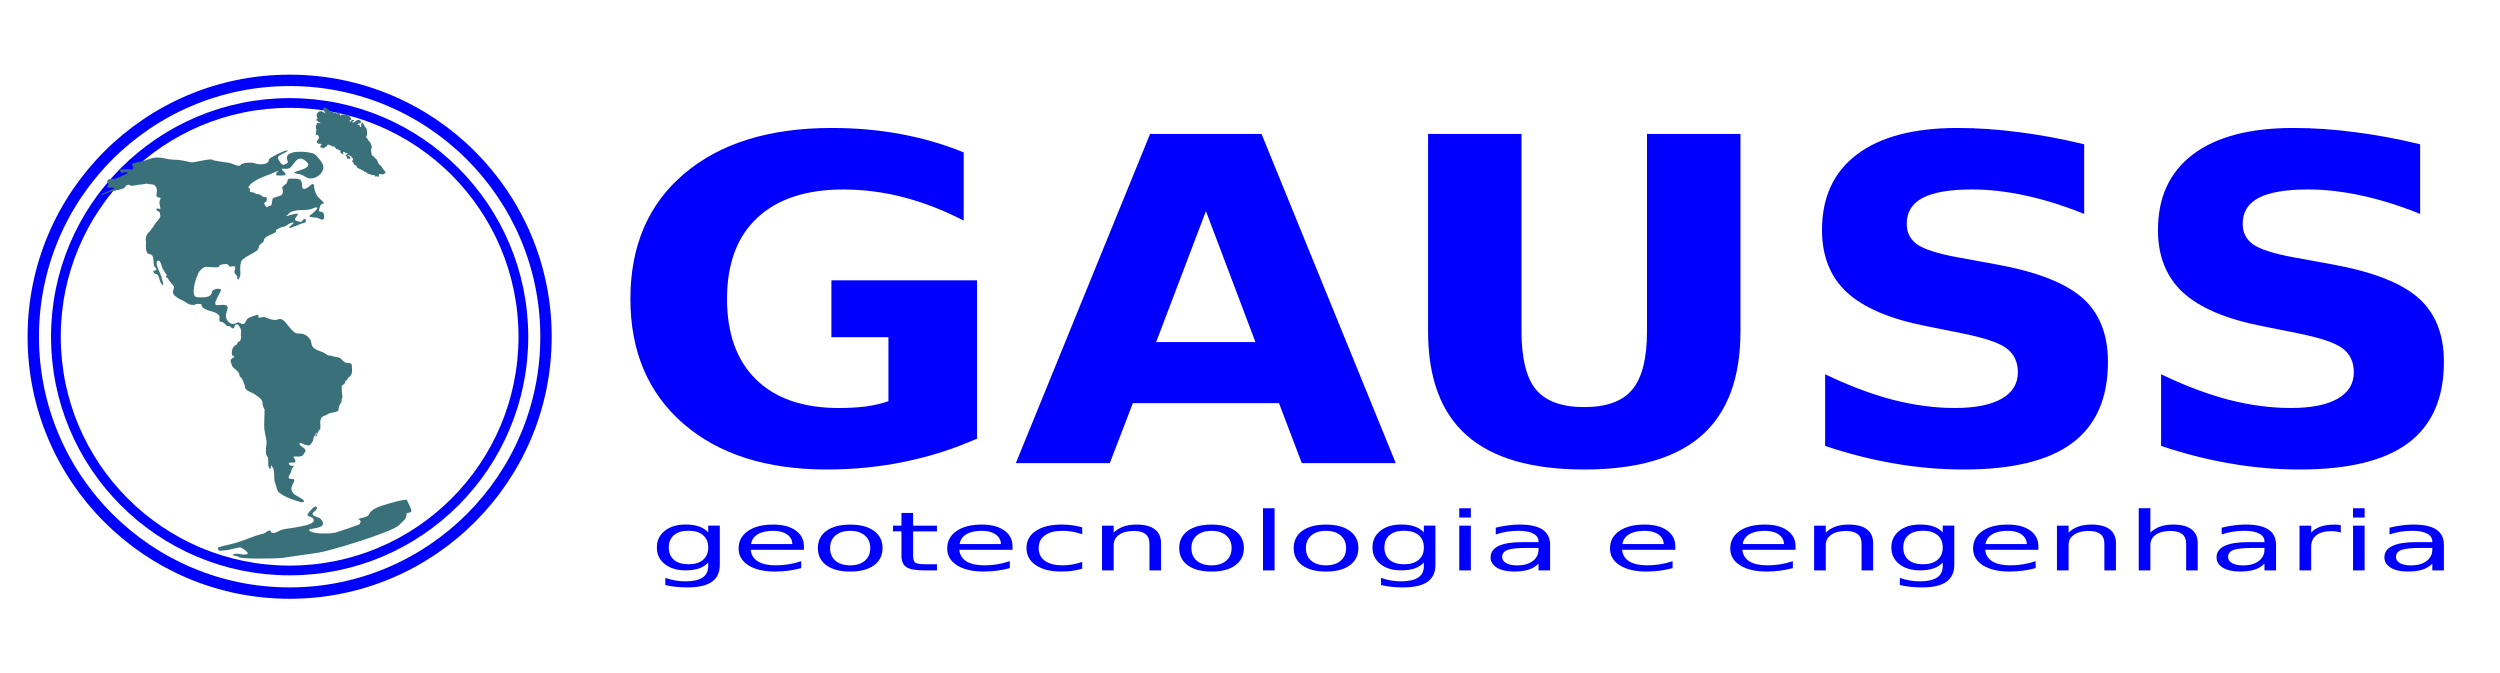 <?xml version="1.0" encoding="UTF-8" standalone="no"?>
<!-- Created with Inkscape (http://www.inkscape.org/) -->

<svg
   height="80mm"
   width="297mm"
   viewBox="0 0 1052.362 283.465"
   id="svg6274"
   version="1.1"
   inkscape:version="1.3.1 (9b9bdc1480, 2023-11-25, custom)"
   sodipodi:docname="logo_gauss.svg"
   xmlns:inkscape="http://www.inkscape.org/namespaces/inkscape"
   xmlns:sodipodi="http://sodipodi.sourceforge.net/DTD/sodipodi-0.dtd"
   xmlns="http://www.w3.org/2000/svg"
   xmlns:svg="http://www.w3.org/2000/svg"
   xmlns:rdf="http://www.w3.org/1999/02/22-rdf-syntax-ns#"
   xmlns:cc="http://creativecommons.org/ns#"
   xmlns:dc="http://purl.org/dc/elements/1.1/">
  <defs
     id="defs6280" />
  <sodipodi:namedview
     pagecolor="#ffffff"
     bordercolor="#666666"
     borderopacity="1"
     objecttolerance="10"
     gridtolerance="10"
     guidetolerance="10"
     inkscape:pageopacity="0"
     inkscape:pageshadow="2"
     inkscape:window-width="1920"
     inkscape:window-height="1008"
     id="namedview6278"
     showgrid="false"
     inkscape:zoom="0.41874824"
     inkscape:cx="416.71817"
     inkscape:cy="448.95711"
     inkscape:window-x="0"
     inkscape:window-y="35"
     inkscape:window-maximized="1"
     inkscape:current-layer="svg6274"
     inkscape:showpageshadow="2"
     inkscape:pagecheckerboard="0"
     inkscape:deskcolor="#d1d1d1"
     inkscape:document-units="mm" />
  <g
     id="g3301"
     inkscape:export-filename="/home/carlos/Dropbox/documentos/gauss/logo_gauss_simples_Full.png"
     inkscape:export-xdpi="299.97244"
     inkscape:export-ydpi="299.97244"
     transform="matrix(6.517,0,0,6.517,-6572.193,4517.509)">
    <g
       id="g10832"
       transform="matrix(1.249,0,0,1.249,-301.83,134.396)">
      <path
         inkscape:connector-curvature="0"
         id="path3093-4-4-9"
         d="m 1077.315,-645.184 c 0,7.322 -5.936,13.258 -13.258,13.258 -7.322,0 -13.258,-5.936 -13.258,-13.258 0,-7.322 5.936,-13.258 13.258,-13.258 7.322,0 13.258,5.936 13.258,13.258 z"
         style="fill:none;stroke:#0000ff;stroke-width:0.589;stroke-miterlimit:4;stroke-opacity:1" />
      <path
         inkscape:connector-curvature="0"
         id="path4969-5-0-0"
         d="m 1076.145,-645.184 c 0,6.676 -5.412,12.088 -12.088,12.088 -6.676,0 -12.088,-5.412 -12.088,-12.088 0,-6.676 5.412,-12.088 12.088,-12.088 6.676,0 12.088,5.412 12.088,12.088 z"
         style="fill:none;stroke:#0000ff;stroke-width:0.503;stroke-miterlimit:4;stroke-opacity:1" />
      <g
         id="g3077-2-7-8"
         transform="matrix(0.683,0,0,0.683,-2602.542,-3281.454)"
         style="fill:#39707a;fill-opacity:1;stroke:none">
        <path
           id="path1295-5-0-6"
           d="m 5470.723,4350.613 c -0.146,-0.64 1.755,-0.229 1.56,-1.006 -0.39,-1.691 -0.731,-1.782 -1.414,-3.428 -0.097,-0.457 -4.241,0.594 -5.46,1.006 -2.243,0.731 -5.655,1.371 -6.679,3.611 -0.341,0.823 -2.438,1.006 -3.364,1.371 -0.244,0.137 1.414,0.229 0.439,1.645 -0.146,0.229 -6.923,2.514 -7.654,2.696 -1.853,0.411 -6.435,0.503 -8.044,-0.411 -2.291,-1.371 6.63,-0.183 3.315,-3.93 -0.682,-0.731 -3.9,-0.914 -1.999,-2.377 1.56,-1.234 0.634,-2.24 -0.585,-1.006 -3.364,3.291 -0.487,2.011 0.292,3.428 0.877,1.737 -4.241,2.331 -5.265,2.559 -1.609,0.366 -3.071,0.411 -4.68,0.777 -0.829,0.183 -3.266,2.057 -3.656,0.503 -0.195,-0.777 -2.096,0.731 -2.096,0.731 -3.559,0.777 -7.117,2.651 -10.676,3.428 -0.585,0.137 -4.144,0.914 -4.046,1.143 0.097,0.548 0.244,1.051 0.78,0.914 0.536,-0.091 1.462,-0.046 1.999,-0.137 1.365,-0.32 2.73,-0.594 4.095,-0.914 0.536,-0.137 3.656,1.919 2.291,2.194 -1.95,0.411 -3.12,-0.823 -4.582,0.274 l 1.999,0.457 c -0.731,0.914 12.431,0.64 13.748,0.457 l 11.602,-1.691 c 3.266,-0.411 23.449,-6.49 25.74,-8.775 l 1.853,-1.874 c 0.146,-0.137 0.682,-1.554 0.487,-1.645 z"
           class="fil2 str1"
           style="fill:#39707a;fill-opacity:1;fill-rule:evenodd;stroke:none"
           transform="matrix(0.238,0,0,0.238,4075.19,2837.82)"
           inkscape:connector-curvature="0" />
        <path
           id="path1296-4-6-4"
           d="m 5463.996,4242.205 c -0.195,0.411 -0.195,-0.366 -0.39,0.091 -0.39,0.868 -1.609,-0.594 -1.706,0.64 -0.097,0.96 -0.536,-0.137 -0.975,0.32 -0.292,0.32 0.049,-0.457 -0.487,-0.457 -0.78,0 -1.073,-0.229 -1.95,-0.457 -0.536,-0.183 -0.536,-0.731 -0.926,-0.594 -0.536,0.183 -0.195,-0.183 -0.585,-0.411 -0.439,-0.046 -0.975,-0.548 -1.414,-0.64 -0.487,-0.137 -0.634,-0.366 -0.731,-0.777 -0.049,-0.366 -0.585,-0.229 -0.78,-0.503 -0.244,-0.366 0.097,-0.366 -0.39,-0.686 -0.731,-0.457 0.682,-0.868 -0.244,-1.462 -0.244,-0.183 -0.292,-0.274 -0.292,-0.548 0,-0.274 -0.244,0.229 -0.487,-0.137 -0.146,-0.274 -0.439,-0.091 -0.634,0 -0.341,0.183 0.341,0.091 0.39,0.137 1.024,0.685 0,1.234 0.049,0.777 0,-0.137 -0.39,0.183 -0.487,0.137 -0.439,-0.274 0,-0.64 -0.292,-0.823 l -0.049,-0.046 c -0.341,-0.229 -0.341,-0.274 -0.049,-0.457 0.146,-0.137 0.78,-0.183 0.39,-0.411 -0.292,-0.183 -0.585,-0.137 -0.78,-0.274 -0.39,-0.229 -0.487,-0.457 -0.634,0 -0.097,0.274 0.244,0.183 0.097,0.548 -0.049,0.137 -0.682,-0.366 -0.877,-0.457 -0.244,-0.183 0.097,-0.548 -0.146,-0.777 -0.244,-0.274 -0.195,0.046 -0.39,-0.046 -0.049,0 -0.536,-0.64 -0.634,-0.411 -0.146,0.229 -0.39,-0.046 -0.292,-0.229 -0.097,-0.503 -0.146,-0.32 -0.244,-0.046 -0.146,0.411 0.049,-0.64 -0.487,-0.503 -0.634,0.137 -1.755,-1.234 -2.194,-0.229 -0.146,0.32 -0.39,0.457 -0.682,0.366 -0.146,-0.091 -0.195,0.229 0.049,0.32 0.292,0.091 -0.634,0.137 -0.731,0.046 -0.146,-0.091 -0.146,-0.137 -0.195,-0.274 0,0 -0.341,0.137 -0.536,0 -0.195,-0.137 0.439,-0.777 0.341,-1.006 -0.097,-0.183 -0.877,-0.046 -1.073,-0.183 -1.024,-0.548 0.536,-1.554 0.341,-1.965 -0.487,-1.097 -0.049,-0.685 -0.926,-0.823 -0.341,-0.046 0.244,-1.6 0.097,-1.782 -0.439,-0.594 -0.097,-1.188 0.146,-1.737 0.244,-0.64 0.585,-0.046 1.073,-0.183 0.39,-0.091 -0.634,-0.411 -0.731,-0.457 0,0 -0.097,-0.64 -0.244,-0.274 -0.097,0.274 -0.244,-0.32 -0.195,-0.457 0,-0.32 0.195,0 0.244,-0.137 0.195,-0.457 -0.487,-0.731 -0.097,-1.645 0.292,-0.686 1.073,-1.097 1.804,-0.64 1.073,0.686 0.975,0.731 0.292,-0.548 -0.244,-0.366 -0.244,-0.091 -0.049,-0.731 0.097,-0.411 1.073,0.183 1.316,0.457 0.39,0.457 2.096,1.188 2.535,1.097 0.244,-0.091 0.341,0.274 0.39,0.366 0.146,0.229 0.341,-0.868 0.829,-0.274 0,0 0.146,0.731 0.195,0.594 0.439,0.686 0.244,-0.32 0.731,-0.091 0.195,0.137 0.682,-0.137 0.78,-0.046 0.341,0.183 0.634,0.137 0.926,0.274 0.487,0.274 0.877,0.32 0.975,0.914 0.049,0.137 0.39,0.548 0.049,0.548 -0.731,0.046 -0.292,0.868 -0.098,0.548 0.341,-0.457 0.585,-0.777 1.17,-0.366 0,0 -0.049,0.137 -0.049,0.137 -0.049,0.046 -0.78,0.274 -0.585,0.411 0.634,0.548 1.462,-1.143 2.243,-0.64 0.39,0.274 0.731,0.137 0.439,0.823 -0.146,0.411 -0.731,0.046 -0.926,0.457 -0.244,0.548 0.292,-0.046 0.585,0.274 0.146,0.183 -0.146,0.64 0.39,0.64 0.244,0 0.049,-0.548 0.049,-0.64 0.341,-2.102 1.024,0.594 1.706,1.051 0.146,0.091 0.292,1.691 0.244,1.92 0,0.229 -0.195,0.503 -0.292,0.731 -0.146,0.366 0.097,0.137 0.195,0.457 0.292,0.229 0.439,0.64 0.634,0.96 0.098,0.091 0.244,0.137 0.292,0.183 0.244,0.32 0.536,1.143 0.634,1.508 0.049,0.32 -0.292,1.234 -0.195,1.371 0.049,0.229 0.195,1.508 0.292,1.554 0.049,0.046 0.146,-0.046 0.292,0.046 0.341,0.229 0.39,0.548 0.682,0.731 0.487,0.32 0.634,0.594 0.78,1.051 0.049,0.183 0.439,0.96 0.634,1.097 0.195,0.183 0.536,0.32 0.682,0.64 0.244,0.457 0.536,0.914 0.926,1.28 0.244,0.183 0.39,0.503 0.244,0.777 z"
           class="fil3 str2"
           style="fill:#39707a;fill-opacity:1;fill-rule:evenodd;stroke:none"
           transform="matrix(0.238,0,0,0.238,4075.19,2837.82)"
           inkscape:connector-curvature="0" />
        <path
           id="path1300-7-2-7"
           d="m 5437.281,4346.865 c -1.804,-0.503 -7.361,-2.148 -7.751,-4.159 -0.292,-1.417 -0.877,-2.102 -0.877,-3.656 0,-0.914 0,-2.696 -0.585,-3.382 -0.585,-0.777 -0.487,-0.731 -0.487,0.091 0,0.503 -0.244,0.731 -0.634,0.046 -0.39,-0.777 -0.146,-2.057 -0.244,-2.925 -0.097,-0.503 -0.487,-0.823 -0.634,-1.234 -0.098,-0.366 -0.098,-0.868 -0.098,-1.234 0,-1.051 0.341,-2.148 0.195,-3.199 -0.292,-1.782 -0.731,-3.016 -0.731,-4.89 0,-1.645 0.146,-3.336 0.146,-4.982 -0.439,-0.731 -0.682,-1.462 -0.682,-2.285 0,-1.006 -2.389,-2.605 -3.217,-2.971 -0.634,-0.229 -2.34,-0.96 -2.34,-1.874 -0.098,-1.006 -0.634,-1.782 -0.975,-2.696 -0.146,-0.274 -0.78,-0.64 -0.78,-1.006 0,-1.325 -1.804,-2.057 -2.291,-2.925 -0.049,-0.183 -0.975,-2.24 -0.244,-2.24 0.146,-0.137 0.244,-0.32 0.292,-0.366 0.341,-0.137 0.731,-0.137 0.439,-0.686 0,-0.091 -0.39,0 -0.439,-0.091 -0.487,-0.914 -0.049,-2.971 1.121,-3.382 0.439,-0.137 0.439,-0.96 0.975,-1.097 0.487,-0.137 0.682,-0.914 0.682,-1.417 -0.341,-1.188 0.39,-1.92 -0.39,-3.016 -0.341,-0.503 -0.39,-1.234 -1.316,-0.96 -0.634,0.183 -0.195,1.462 -1.121,1.188 -0.39,-0.091 -0.487,-0.686 -1.024,-0.686 -0.244,0 -0.975,-0.091 -0.975,-0.366 -0.39,-0.457 -0.975,-1.006 -1.56,-1.006 -0.975,0 -0.39,-1.097 -0.487,-1.645 -0.146,-0.731 -1.316,-1.325 -1.95,-1.508 -0.634,-0.229 -1.365,-0.411 -1.804,-0.503 -0.049,0 -0.682,-0.411 -0.877,-0.411 -0.487,-0.274 -0.829,-0.503 -1.073,-1.006 0,-0.137 0,-0.411 0,-0.457 -0.146,-0.183 -1.17,-0.183 -1.56,-0.183 -0.097,0 -0.585,0.274 -0.585,0.274 -0.049,0.091 -0.78,0.046 -0.926,0.046 -1.365,-0.046 -2.145,-1.188 -3.51,-1.645 -0.487,-0.137 -2.096,-1.28 -2.243,-1.6 -0.195,-0.32 -0.439,-0.777 -0.244,-1.234 0.049,-0.229 0.487,-1.28 0.146,-1.462 -0.39,-0.731 -1.121,-1.28 -1.511,-1.965 -0.244,-0.457 -0.244,-0.594 -0.78,-0.868 -0.341,-0.183 -0.049,-0.411 0.049,-0.503 0.341,-0.32 -0.487,-0.64 -0.487,-1.097 0,-0.137 -0.341,-0.366 -0.341,-0.411 0.146,-0.274 -0.097,-0.366 -0.341,-0.457 -0.244,-0.411 -0.78,-3.611 -1.755,-2.696 -0.877,0.868 0.877,3.565 1.17,4.662 0.097,0.457 1.56,4.616 0,2.377 -0.536,-0.731 -0.585,-2.971 -1.755,-2.971 -0.536,0 -0.926,-1.006 -0.536,-1.006 0.877,0 1.121,-0.411 0.39,-1.097 -0.975,-0.914 0.195,-3.93 -1.755,-4.159 -1.462,-0.183 -1.121,-2.879 -1.121,-4.068 -0.244,-0.548 0.049,-1.828 0.341,-2.24 0.682,-0.685 1.853,-2.148 2.291,-2.971 0.341,-0.685 1.95,-2.102 1.95,-2.879 -0.195,-0.411 0,-1.462 -0.682,-1.462 -0.39,0 -0.975,-0.914 -0.244,-0.914 0.195,0 0.829,0.229 0.926,0.137 0.146,-0.137 -0.536,-1.965 -0.244,-2.514 1.17,-2.194 -1.56,0.046 -0.926,-2.605 0.244,-1.143 -0.195,-2.696 -1.609,-2.696 -0.829,0.046 -1.462,-0.366 -2.243,-0.137 -0.731,0.229 -1.755,0.183 -2.535,0.366 -0.536,0.137 -1.17,0.183 -1.657,0.229 -0.585,0.091 -0.098,-0.229 -0.487,-0.274 -1.609,-0.411 -1.365,1.188 -2.291,1.188 -1.121,0.411 -2.34,0.548 -3.51,0.868 -1.17,0.274 -2.194,1.097 -3.461,1.097 -0.39,0 2.096,-1.051 2.34,-1.097 0.049,-0.046 1.268,-0.64 1.219,-0.64 0,0.183 0.634,-0.229 0.634,-0.229 0.439,-0.411 -1.268,-0.32 -1.56,-0.32 -1.316,0 -0.146,-0.731 -0.146,-1.097 0,-0.229 -0.682,-0.548 -0.341,-1.143 0.487,-0.823 1.414,-0.457 2.243,-0.548 0.341,-0.046 4.046,-1.737 4.046,-1.737 0.341,-0.777 -1.56,-0.137 -1.853,-0.137 -0.146,0 -0.975,-1.051 0.049,-1.143 1.073,-0.091 2.291,-0.046 3.315,-0.046 0.877,0 -0.146,-1.508 -0.049,-1.691 0.195,-0.229 2.535,-0.731 2.925,-0.823 0.975,-0.137 2.291,-0.64 3.12,-0.914 2.828,-0.868 4.777,0.366 7.166,0.366 2.047,0 3.803,0.457 5.606,0.868 0.78,0.183 6.679,-1.508 6.922,-0.731 0,0.137 5.168,0.914 5.362,0.914 0.731,0.137 3.071,1.463 3.461,0.64 0.39,-0.731 3.559,-0.914 4.29,-0.594 1.219,0.548 4.729,0.777 4.729,-1.143 0,-0.457 4.777,-2.879 5.704,-2.879 1.511,0 -2.828,1.417 -2.828,2.194 0,0.731 1.121,2.422 1.755,2.422 1.706,-0.777 1.511,-0.594 1.17,-1.782 -0.975,-3.291 7.264,-2.559 8.629,-1.691 0.877,0.503 2.194,2.285 2.632,3.154 1.365,2.559 -2.681,5.759 -5.265,4.205 -0.634,-0.366 -1.268,-0.823 -2.096,-0.96 -5.655,-0.868 5.606,-1.097 2.145,-4.068 -3.12,-2.651 -3.803,1.554 -5.46,2.24 -0.487,0.229 -1.414,0.091 -1.95,0.091 -0.877,0 0.341,0.96 0.39,1.006 1.609,1.508 -1.316,1.143 -2.243,1.143 -0.439,0 -0.244,-0.868 -0.049,-1.005 1.706,-1.234 -1.365,0.32 -2.096,0.594 -1.999,0.686 -5.119,1.92 -6.484,3.428 -0.146,0.183 -0.341,0.411 -0.439,0.594 -0.195,0.32 0.439,0.411 0.439,0.868 0,0.731 -0.146,0.868 0.78,0.868 0.439,0 0.926,0.503 1.414,0.548 0.975,0.091 1.121,0.183 1.706,0.777 0.097,0.046 1.219,0.32 1.316,0.32 0.39,0.32 0.097,0.731 0.097,1.097 0,0.32 -1.073,0.64 -0.731,1.006 0.244,0.229 0.487,1.006 0.829,1.006 0.292,0 0.634,-0.457 1.121,-0.457 0.585,0 0.487,-1.92 0.731,-2.24 0.585,-0.686 2.389,-0.64 2.974,-1.371 0.634,-1.188 0.049,-1.325 0.049,-2.148 0,-0.64 1.365,-0.914 1.56,-1.782 0.244,-0.914 0.195,-1.097 1.414,-1.097 2.291,0 3.315,-0.091 3.315,2.194 0,2.011 1.804,0.731 2.34,0.229 0.682,-0.64 1.511,-1.188 1.511,0.091 0,1.097 0.731,3.016 1.56,3.611 0.195,0.137 0.731,0.823 0.877,0.868 0.195,0.046 0.877,0.914 0.585,0.914 -1.316,0.229 -1.073,1.097 -1.462,2.102 -0.146,0.457 0.487,0.594 0.877,0.548 0.731,-0.091 1.462,3.016 -0.292,2.422 -0.634,-0.229 -0.926,-0.594 -1.657,-0.594 -0.39,0 -2.535,-0.137 -1.901,-0.594 0.634,-0.457 1.268,-1.006 1.755,-1.508 1.414,-1.28 0.487,-1.371 -0.975,-0.731 -0.926,0.457 -2.681,0.457 -3.705,0.457 -1.024,0 -2.925,0.32 -3.656,1.051 -0.292,0.274 -0.39,0.503 -0.78,0.731 -1.024,0.548 1.755,-0.411 2.096,-0.411 0.341,-0.046 0.829,-0.137 1.121,-0.229 1.073,-0.229 -0.536,1.371 -0.536,1.782 0,0.548 1.365,0.823 1.901,0.823 0.439,0 0.829,-1.143 1.219,-0.96 0.585,0.274 0.439,1.188 -0.195,1.28 -1.219,0.229 -2.438,1.005 -3.461,1.234 -0.097,0 -1.268,0.731 -1.268,0.32 0,-0.594 2.047,-1.645 1.219,-1.645 -1.414,0 -2.047,1.417 -3.607,1.417 -0.536,0.229 -1.073,0.548 -1.657,0.823 -0.292,0.137 -0.097,0.686 -0.292,0.823 -0.877,0.64 -3.754,1.371 -3.754,2.605 0,0.64 -0.926,1.006 -1.316,1.462 -0.439,0.503 -0.195,1.188 -0.877,1.782 -1.121,0.914 -4.582,2.285 -5.021,3.519 -0.487,1.417 -0.244,2.788 -0.244,4.159 0,0.046 -0.439,1.508 -0.634,1.508 -0.585,0 -0.341,-0.685 -0.39,-1.006 -0.097,-0.457 -0.877,-0.548 -0.877,-1.462 0,-0.503 0.487,-1.006 0.146,-1.554 -0.39,-0.594 -1.56,0.411 -1.95,-0.366 -0.39,-0.823 -1.316,-0.411 -1.999,-0.411 -0.585,0.183 -1.073,0.137 -1.073,0.731 0,0.457 -3.559,0.046 -4.144,0.046 -0.975,0 -2.681,1.737 -2.681,2.651 -0.634,0.96 -2.438,7.038 -0.097,7.038 1.657,0 4.339,0.411 4.68,-1.737 0.146,-0.823 1.999,-1.234 2.779,-0.777 0.585,0.32 -3.022,4.89 -1.316,5.027 0.829,0.046 2.584,-0.366 3.217,0.183 0.682,0.64 -0.097,1.6 -0.097,2.285 -0.78,1.508 0.829,4.113 2.779,3.382 0.536,-0.183 0.634,-0.548 1.316,-0.274 0.439,0.229 0.78,0.457 1.316,0.457 0.39,0 0.975,-1.508 1.365,-1.828 0.146,-0.183 3.461,-1.508 3.461,-1.005 0,0.411 -0.536,0.777 0.487,0.777 0.195,0 0.877,-0.229 1.316,-0.229 1.17,0.457 1.999,0.96 3.607,0.96 0.487,0 0.877,-0.32 1.365,-0.32 1.95,0 3.656,4.89 5.996,4.662 2.047,-0.183 4.046,1.462 4.046,3.336 0.292,1.554 2.096,2.011 3.413,2.514 0.731,0.274 1.999,1.325 2.194,1.143 0.146,-0.183 1.804,0.457 2.291,0.457 1.414,0 1.95,1.28 2.828,1.737 0.682,0.32 2.096,-0.091 2.096,0.868 0,1.554 0.487,2.834 -0.975,3.885 -0.244,0.137 -0.439,0.594 -0.536,0.823 -0.097,0.274 -0.634,0.046 -0.634,0.685 0,0.229 -0.244,0.457 -0.244,0.686 -0.39,0 -0.829,0.411 -0.829,0.731 0,0.594 0.049,1.188 0.049,1.782 0,0.548 0.39,1.6 0.049,1.965 -0.195,0.137 -0.146,1.006 -0.146,1.234 -0.585,0.366 -0.975,1.782 -0.975,2.514 0,0.686 -2.827,0.731 -3.364,1.234 -0.439,0.411 -1.414,0.503 -1.901,1.006 -0.439,0.366 -0.731,1.828 -0.439,2.377 -0.195,0.183 0.049,1.005 -0.097,1.325 -0.244,0.457 -0.682,0.731 -0.829,1.28 -0.049,0.229 -0.341,1.234 -0.585,1.234 -0.341,0 0.292,-0.96 0.292,-0.96 0,-0.366 -0.049,-0.366 -0.244,-0.183 -0.195,0.183 -0.049,0.503 -0.244,0.64 -0.049,0 -0.487,0.548 -0.487,0.686 0,0.411 -0.244,0.914 -0.244,1.143 -0.439,0.64 -0.682,1.645 -1.755,1.417 -0.341,-0.046 -0.682,-0.274 -1.024,-0.274 -0.292,-0.046 -0.78,-0.503 -1.219,-0.503 -0.244,0 -0.292,0.274 -0.244,0.503 0.195,0.366 1.121,0.914 1.414,1.188 0.244,0.183 0.487,0.503 0.487,0.868 -1.024,1.965 -1.121,1.782 -3.754,1.782 -0.341,0 0.39,0.823 0.39,0.868 0.244,0.548 0.195,1.051 -0.487,1.051 -0.487,0 -2.34,-0.274 -0.975,0.96 0.097,0.137 0.975,-0.046 1.024,0.046 0.244,0.229 -0.877,1.051 -0.731,1.691 0.146,0.594 -2.145,2.514 0.244,2.514 1.219,0 0.536,1.006 0.244,1.6 -0.585,1.143 -0.78,2.057 0.487,3.291 0.39,0.366 4.924,2.422 2.243,2.514 z"
           class="fil2 str1"
           style="fill:#39707a;fill-opacity:1;fill-rule:evenodd;stroke:none"
           transform="matrix(0.238,0,0,0.238,4075.19,2837.82)"
           inkscape:connector-curvature="0" />
      </g>
      <g
         id="text1761-4-6-0"
         style="font-style:normal;font-variant:normal;font-weight:bold;font-stretch:normal;font-size:23.33px;line-height:100%;font-family:'Bitstream Vera Sans';writing-mode:lr-tb;text-anchor:start;fill:#0000ff;fill-opacity:1;stroke:none"
         transform="matrix(1.102,0,0,1.001,618.389,-1667.116)">
        <path
           inkscape:connector-curvature="0"
           id="path9399-3-6"
           d="m 436.675,1026.176 c -1.094,0.532 -2.229,0.93 -3.406,1.196 -1.177,0.266 -2.392,0.399 -3.645,0.399 -2.833,0 -5.077,-0.79 -6.732,-2.369 -1.656,-1.587 -2.483,-3.736 -2.483,-6.448 0,-2.742 0.843,-4.898 2.529,-6.47 1.686,-1.572 3.995,-2.358 6.926,-2.358 1.132,0 2.214,0.106 3.247,0.319 1.04,0.213 2.02,0.528 2.939,0.946 v 3.52 c -0.949,-0.539 -1.895,-0.942 -2.836,-1.208 -0.934,-0.266 -1.872,-0.399 -2.814,-0.399 -1.747,0 -3.095,0.49 -4.044,1.47 -0.942,0.972 -1.413,2.366 -1.413,4.181 -10e-6,1.8 0.456,3.19 1.367,4.169 0.911,0.98 2.206,1.47 3.885,1.47 0.456,0 0.877,-0.027 1.264,-0.08 0.395,-0.061 0.748,-0.152 1.059,-0.273 v -3.304 h -2.677 v -2.939 h 6.835 v 8.179"
           style="fill:#0000ff" />
        <path
           inkscape:connector-curvature="0"
           id="path9401-6-6"
           d="m 450.846,1024.342 h -6.858 l -1.082,3.099 h -4.409 l 6.3,-17.008 h 5.229 l 6.3,17.008 h -4.409 l -1.071,-3.099 m -5.764,-3.155 h 4.659 l -2.324,-6.766 -2.335,6.766"
           style="fill:#0000ff" />
        <path
           inkscape:connector-curvature="0"
           id="path9403-1-6"
           d="m 457.84,1010.433 h 4.386 v 10.195 c -10e-6,1.405 0.228,2.411 0.683,3.019 0.463,0.6 1.215,0.9 2.256,0.9 1.048,0 1.8,-0.3 2.256,-0.9 0.463,-0.608 0.695,-1.614 0.695,-3.019 v -10.195 h 4.386 v 10.195 c -2e-5,2.407 -0.604,4.2 -1.811,5.377 -1.208,1.177 -3.049,1.766 -5.525,1.766 -2.468,0 -4.306,-0.589 -5.513,-1.766 -1.208,-1.177 -1.811,-2.969 -1.811,-5.377 v -10.195"
           style="fill:#0000ff" />
        <path
           inkscape:connector-curvature="0"
           id="path9405-5-1"
           d="m 488.632,1010.968 v 3.6 c -0.934,-0.418 -1.845,-0.733 -2.734,-0.946 -0.889,-0.213 -1.728,-0.319 -2.518,-0.319 -1.048,0 -1.823,0.144 -2.324,0.433 -0.501,0.289 -0.752,0.737 -0.752,1.344 -10e-6,0.456 0.167,0.813 0.501,1.071 0.342,0.251 0.957,0.467 1.845,0.649 l 1.868,0.376 c 1.891,0.38 3.235,0.957 4.033,1.732 0.797,0.775 1.196,1.876 1.196,3.304 -10e-6,1.876 -0.558,3.273 -1.675,4.192 -1.109,0.911 -2.806,1.367 -5.092,1.367 -1.078,0 -2.161,-0.102 -3.247,-0.308 -1.086,-0.205 -2.172,-0.509 -3.258,-0.911 v -3.702 c 1.086,0.577 2.134,1.014 3.144,1.31 1.018,0.289 1.997,0.433 2.939,0.433 0.957,0 1.69,-0.16 2.199,-0.478 0.509,-0.319 0.763,-0.775 0.763,-1.367 -10e-6,-0.532 -0.175,-0.942 -0.524,-1.23 -0.342,-0.289 -1.029,-0.547 -2.062,-0.775 l -1.697,-0.376 c -1.701,-0.364 -2.947,-0.946 -3.736,-1.743 -0.782,-0.797 -1.173,-1.872 -1.173,-3.224 0,-1.694 0.547,-2.996 1.64,-3.907 1.094,-0.911 2.666,-1.367 4.716,-1.367 0.934,0 1.895,0.072 2.882,0.216 0.987,0.137 2.009,0.346 3.064,0.626"
           style="fill:#0000ff" />
        <path
           inkscape:connector-curvature="0"
           id="path9407-2-9"
           d="m 504.398,1010.968 v 3.6 c -0.934,-0.418 -1.845,-0.733 -2.734,-0.946 -0.889,-0.213 -1.728,-0.319 -2.518,-0.319 -1.048,0 -1.823,0.144 -2.324,0.433 -0.501,0.289 -0.752,0.737 -0.752,1.344 -10e-6,0.456 0.167,0.813 0.501,1.071 0.342,0.251 0.957,0.467 1.845,0.649 l 1.868,0.376 c 1.891,0.38 3.235,0.957 4.033,1.732 0.797,0.775 1.196,1.876 1.196,3.304 -2e-5,1.876 -0.558,3.273 -1.675,4.192 -1.109,0.911 -2.806,1.367 -5.092,1.367 -1.078,0 -2.161,-0.102 -3.247,-0.308 -1.086,-0.205 -2.172,-0.509 -3.258,-0.911 v -3.702 c 1.086,0.577 2.134,1.014 3.144,1.31 1.018,0.289 1.997,0.433 2.939,0.433 0.957,0 1.69,-0.16 2.199,-0.478 0.509,-0.319 0.763,-0.775 0.763,-1.367 -10e-6,-0.532 -0.175,-0.942 -0.524,-1.23 -0.342,-0.289 -1.029,-0.547 -2.062,-0.775 l -1.697,-0.376 c -1.701,-0.364 -2.947,-0.946 -3.736,-1.743 -0.782,-0.797 -1.173,-1.872 -1.173,-3.224 0,-1.694 0.547,-2.996 1.64,-3.907 1.094,-0.911 2.666,-1.367 4.716,-1.367 0.934,0 1.895,0.072 2.882,0.216 0.987,0.137 2.009,0.346 3.064,0.626"
           style="fill:#0000ff" />
      </g>
      <g
         id="text1764-3-4-2"
         style="font-style:normal;font-variant:normal;font-weight:normal;font-stretch:normal;font-size:5.055px;line-height:100%;font-family:Verdana;writing-mode:lr-tb;text-anchor:start;fill:#0000ff;fill-opacity:1;stroke:none"
         transform="matrix(1.318,0,0,0.837,618.389,-1667.116)">
        <path
           inkscape:connector-curvature="0"
           id="path9410-0-4"
           d="m 354.564,1233.97 c 0,-0.329 -0.068,-0.584 -0.205,-0.765 -0.135,-0.181 -0.325,-0.272 -0.57,-0.272 -0.244,0 -0.434,0.091 -0.57,0.272 -0.135,0.181 -0.202,0.436 -0.202,0.765 0,0.328 0.068,0.582 0.202,0.763 0.137,0.181 0.327,0.272 0.57,0.272 0.245,0 0.435,-0.091 0.57,-0.272 0.137,-0.181 0.205,-0.435 0.205,-0.763 m 0.454,1.071 c -1e-5,0.471 -0.104,0.82 -0.313,1.049 -0.209,0.23 -0.529,0.345 -0.96,0.345 -0.16,0 -0.31,-0.012 -0.452,-0.037 -0.142,-0.023 -0.279,-0.059 -0.412,-0.109 v -0.442 c 0.133,0.072 0.265,0.126 0.395,0.16 0.13,0.035 0.262,0.052 0.397,0.052 0.298,0 0.521,-0.078 0.669,-0.234 0.148,-0.155 0.222,-0.389 0.222,-0.704 v -0.225 c -0.094,0.163 -0.214,0.285 -0.36,0.365 -0.146,0.081 -0.322,0.121 -0.526,0.121 -0.339,0 -0.612,-0.129 -0.819,-0.388 -0.207,-0.258 -0.311,-0.601 -0.311,-1.027 0,-0.428 0.104,-0.771 0.311,-1.029 0.207,-0.258 0.48,-0.388 0.819,-0.388 0.204,0 0.379,0.04 0.526,0.121 0.146,0.081 0.267,0.202 0.36,0.365 v -0.42 h 0.454 v 2.421"
           style="fill:#0000ff" />
        <path
           inkscape:connector-curvature="0"
           id="path9412-6-8"
           d="m 358.318,1233.889 v 0.222 h -2.088 c 0.02,0.313 0.114,0.551 0.281,0.716 0.169,0.163 0.405,0.244 0.706,0.244 0.174,0 0.343,-0.021 0.506,-0.064 0.165,-0.043 0.327,-0.107 0.489,-0.193 v 0.429 c -0.163,0.069 -0.33,0.122 -0.501,0.158 -0.171,0.036 -0.345,0.054 -0.521,0.054 -0.441,0 -0.791,-0.128 -1.049,-0.385 -0.257,-0.257 -0.385,-0.604 -0.385,-1.042 0,-0.453 0.122,-0.811 0.365,-1.076 0.245,-0.267 0.575,-0.4 0.99,-0.4 0.372,0 0.666,0.12 0.881,0.36 0.217,0.239 0.326,0.564 0.326,0.975 m -0.454,-0.133 c -0.003,-0.248 -0.073,-0.447 -0.21,-0.595 -0.135,-0.148 -0.314,-0.222 -0.538,-0.222 -0.253,0 -0.457,0.072 -0.61,0.215 -0.151,0.143 -0.239,0.345 -0.262,0.605 h 1.619"
           style="fill:#0000ff" />
        <path
           inkscape:connector-curvature="0"
           id="path9414-9-5"
           d="m 360.135,1232.939 c -0.244,0 -0.436,0.095 -0.578,0.286 -0.142,0.189 -0.212,0.449 -0.212,0.78 0,0.331 0.07,0.592 0.21,0.782 0.142,0.189 0.335,0.284 0.58,0.284 0.242,0 0.434,-0.096 0.575,-0.286 0.142,-0.191 0.212,-0.451 0.212,-0.78 0,-0.328 -0.071,-0.587 -0.212,-0.777 -0.142,-0.193 -0.333,-0.289 -0.575,-0.289 m 0,-0.385 c 0.395,0 0.705,0.128 0.931,0.385 0.225,0.257 0.338,0.612 0.338,1.066 -1e-5,0.453 -0.113,0.808 -0.338,1.066 -0.225,0.257 -0.536,0.385 -0.931,0.385 -0.397,0 -0.708,-0.128 -0.933,-0.385 -0.224,-0.258 -0.336,-0.614 -0.336,-1.066 0,-0.454 0.112,-0.81 0.336,-1.066 0.225,-0.257 0.536,-0.385 0.933,-0.385"
           style="fill:#0000ff" />
        <path
           inkscape:connector-curvature="0"
           id="path9416-2-4"
           d="m 362.603,1231.835 v 0.785 h 0.935 v 0.353 h -0.935 v 1.501 c 0,0.226 0.03,0.37 0.091,0.434 0.062,0.064 0.188,0.096 0.378,0.096 h 0.467 v 0.38 h -0.467 c -0.35,0 -0.592,-0.065 -0.726,-0.195 -0.133,-0.132 -0.2,-0.37 -0.2,-0.716 v -1.501 h -0.333 v -0.353 h 0.333 v -0.785 h 0.457"
           style="fill:#0000ff" />
        <path
           inkscape:connector-curvature="0"
           id="path9418-1-7"
           d="m 366.503,1233.889 v 0.222 h -2.088 c 0.02,0.313 0.114,0.551 0.281,0.716 0.169,0.163 0.405,0.244 0.706,0.244 0.174,0 0.343,-0.021 0.506,-0.064 0.165,-0.043 0.327,-0.107 0.489,-0.193 v 0.429 c -0.163,0.069 -0.33,0.122 -0.501,0.158 -0.171,0.036 -0.345,0.054 -0.521,0.054 -0.441,0 -0.791,-0.128 -1.049,-0.385 -0.257,-0.257 -0.385,-0.604 -0.385,-1.042 0,-0.453 0.122,-0.811 0.365,-1.076 0.245,-0.267 0.575,-0.4 0.99,-0.4 0.372,0 0.666,0.12 0.881,0.36 0.217,0.239 0.326,0.564 0.326,0.975 m -0.454,-0.133 c -0.003,-0.248 -0.073,-0.447 -0.21,-0.595 -0.135,-0.148 -0.314,-0.222 -0.538,-0.222 -0.253,0 -0.457,0.072 -0.61,0.215 -0.151,0.143 -0.239,0.345 -0.262,0.605 h 1.619"
           style="fill:#0000ff" />
        <path
           inkscape:connector-curvature="0"
           id="path9420-3-1"
           d="m 369.238,1232.726 v 0.424 c -0.128,-0.071 -0.258,-0.123 -0.388,-0.158 -0.128,-0.036 -0.258,-0.054 -0.39,-0.054 -0.295,0 -0.523,0.094 -0.686,0.281 -0.163,0.186 -0.244,0.448 -0.244,0.785 0,0.337 0.081,0.6 0.244,0.787 0.163,0.186 0.392,0.279 0.686,0.279 0.132,0 0.262,-0.017 0.39,-0.052 0.13,-0.036 0.259,-0.09 0.388,-0.16 v 0.42 c -0.127,0.059 -0.258,0.104 -0.395,0.133 -0.135,0.03 -0.279,0.044 -0.432,0.044 -0.416,0 -0.747,-0.131 -0.992,-0.392 -0.245,-0.262 -0.368,-0.615 -0.368,-1.059 0,-0.451 0.123,-0.805 0.37,-1.064 0.248,-0.258 0.588,-0.388 1.019,-0.388 0.14,0 0.276,0.015 0.41,0.044 0.133,0.028 0.262,0.071 0.388,0.128"
           style="fill:#0000ff" />
        <path
           inkscape:connector-curvature="0"
           id="path9422-0-7"
           d="m 372.331,1233.716 v 1.669 h -0.454 v -1.654 c 0,-0.262 -0.051,-0.458 -0.153,-0.588 -0.102,-0.13 -0.255,-0.195 -0.459,-0.195 -0.245,0 -0.439,0.078 -0.58,0.234 -0.142,0.156 -0.212,0.369 -0.212,0.639 v 1.562 h -0.457 v -2.764 h 0.457 v 0.429 c 0.109,-0.166 0.236,-0.29 0.383,-0.373 0.148,-0.082 0.318,-0.123 0.511,-0.123 0.318,0 0.558,0.099 0.721,0.296 0.163,0.196 0.244,0.485 0.244,0.866"
           style="fill:#0000ff" />
        <path
           inkscape:connector-curvature="0"
           id="path9424-2-5"
           d="m 374.313,1232.939 c -0.244,0 -0.436,0.095 -0.578,0.286 -0.142,0.189 -0.212,0.449 -0.212,0.78 0,0.331 0.07,0.592 0.21,0.782 0.142,0.189 0.335,0.284 0.58,0.284 0.242,0 0.434,-0.096 0.575,-0.286 0.142,-0.191 0.212,-0.451 0.212,-0.78 -10e-6,-0.328 -0.071,-0.587 -0.212,-0.777 -0.142,-0.193 -0.333,-0.289 -0.575,-0.289 m 0,-0.385 c 0.395,0 0.705,0.128 0.931,0.385 0.225,0.257 0.338,0.612 0.338,1.066 0,0.453 -0.113,0.808 -0.338,1.066 -0.225,0.257 -0.536,0.385 -0.931,0.385 -0.397,0 -0.708,-0.128 -0.933,-0.385 -0.224,-0.258 -0.336,-0.614 -0.336,-1.066 0,-0.454 0.112,-0.81 0.336,-1.066 0.225,-0.257 0.536,-0.385 0.933,-0.385"
           style="fill:#0000ff" />
        <path
           inkscape:connector-curvature="0"
           id="path9426-4-5"
           d="m 376.332,1231.544 h 0.454 v 3.841 h -0.454 v -3.841"
           style="fill:#0000ff" />
        <path
           inkscape:connector-curvature="0"
           id="path9428-9-8"
           d="m 378.805,1232.939 c -0.244,0 -0.436,0.095 -0.578,0.286 -0.142,0.189 -0.212,0.449 -0.212,0.78 0,0.331 0.07,0.592 0.21,0.782 0.142,0.189 0.335,0.284 0.58,0.284 0.242,0 0.434,-0.096 0.575,-0.286 0.142,-0.191 0.212,-0.451 0.212,-0.78 -10e-6,-0.328 -0.071,-0.587 -0.212,-0.777 -0.142,-0.193 -0.333,-0.289 -0.575,-0.289 m 0,-0.385 c 0.395,0 0.705,0.128 0.931,0.385 0.225,0.257 0.338,0.612 0.338,1.066 0,0.453 -0.113,0.808 -0.338,1.066 -0.225,0.257 -0.536,0.385 -0.931,0.385 -0.397,0 -0.708,-0.128 -0.933,-0.385 -0.224,-0.258 -0.336,-0.614 -0.336,-1.066 0,-0.454 0.112,-0.81 0.336,-1.066 0.225,-0.257 0.536,-0.385 0.933,-0.385"
           style="fill:#0000ff" />
        <path
           inkscape:connector-curvature="0"
           id="path9430-4-4"
           d="m 382.643,1233.97 c -10e-6,-0.329 -0.068,-0.584 -0.205,-0.765 -0.135,-0.181 -0.325,-0.272 -0.57,-0.272 -0.244,0 -0.434,0.091 -0.57,0.272 -0.135,0.181 -0.202,0.436 -0.202,0.765 0,0.328 0.068,0.582 0.202,0.763 0.137,0.181 0.327,0.272 0.57,0.272 0.245,0 0.435,-0.091 0.57,-0.272 0.137,-0.181 0.205,-0.435 0.205,-0.763 m 0.454,1.071 c 0,0.471 -0.104,0.82 -0.313,1.049 -0.209,0.23 -0.529,0.345 -0.96,0.345 -0.16,0 -0.31,-0.012 -0.452,-0.037 -0.142,-0.023 -0.279,-0.059 -0.412,-0.109 v -0.442 c 0.133,0.072 0.265,0.126 0.395,0.16 0.13,0.035 0.262,0.052 0.397,0.052 0.298,0 0.521,-0.078 0.669,-0.234 0.148,-0.155 0.222,-0.389 0.222,-0.704 v -0.225 c -0.094,0.163 -0.214,0.285 -0.36,0.365 -0.146,0.081 -0.322,0.121 -0.526,0.121 -0.339,0 -0.612,-0.129 -0.819,-0.388 -0.207,-0.258 -0.311,-0.601 -0.311,-1.027 0,-0.428 0.104,-0.771 0.311,-1.029 0.207,-0.258 0.48,-0.388 0.819,-0.388 0.204,0 0.379,0.04 0.526,0.121 0.146,0.081 0.267,0.202 0.36,0.365 v -0.42 h 0.454 v 2.421"
           style="fill:#0000ff" />
        <path
           inkscape:connector-curvature="0"
           id="path9432-5-8"
           d="m 384.033,1232.62 h 0.454 v 2.764 H 384.033 v -2.764 m 0,-1.076 h 0.454 v 0.575 H 384.033 v -0.575"
           style="fill:#0000ff" />
        <path
           inkscape:connector-curvature="0"
           id="path9434-5-1"
           d="m 386.691,1233.995 c -0.367,0 -0.621,0.042 -0.763,0.126 -0.142,0.084 -0.212,0.227 -0.212,0.429 0,0.161 0.053,0.29 0.158,0.385 0.107,0.094 0.252,0.141 0.434,0.141 0.252,0 0.453,-0.089 0.605,-0.267 0.153,-0.179 0.23,-0.417 0.23,-0.713 v -0.101 h -0.452 m 0.906,-0.188 v 1.577 h -0.454 v -0.42 c -0.104,0.168 -0.233,0.292 -0.388,0.373 -0.155,0.079 -0.344,0.118 -0.568,0.118 -0.283,0 -0.508,-0.079 -0.676,-0.237 -0.166,-0.16 -0.249,-0.373 -0.249,-0.639 0,-0.311 0.104,-0.545 0.311,-0.704 0.209,-0.158 0.52,-0.237 0.933,-0.237 h 0.637 v -0.044 c 0,-0.209 -0.069,-0.37 -0.207,-0.484 -0.137,-0.115 -0.329,-0.173 -0.578,-0.173 -0.158,0 -0.312,0.019 -0.462,0.057 -0.15,0.038 -0.294,0.095 -0.432,0.17 v -0.42 c 0.166,-0.064 0.327,-0.112 0.484,-0.143 0.156,-0.033 0.309,-0.049 0.457,-0.049 0.4,0 0.699,0.104 0.896,0.311 0.197,0.207 0.296,0.522 0.296,0.943"
           style="fill:#0000ff" />
        <path
           inkscape:connector-curvature="0"
           id="path9436-7-9"
           d="m 392.509,1233.889 v 0.222 h -2.088 c 0.02,0.313 0.114,0.551 0.281,0.716 0.169,0.163 0.405,0.244 0.706,0.244 0.174,0 0.343,-0.021 0.506,-0.064 0.165,-0.043 0.327,-0.107 0.489,-0.193 v 0.429 c -0.163,0.069 -0.33,0.122 -0.501,0.158 -0.171,0.036 -0.345,0.054 -0.521,0.054 -0.441,0 -0.791,-0.128 -1.049,-0.385 -0.257,-0.257 -0.385,-0.604 -0.385,-1.042 0,-0.453 0.122,-0.811 0.365,-1.076 0.245,-0.267 0.575,-0.4 0.99,-0.4 0.372,0 0.666,0.12 0.881,0.36 0.217,0.239 0.326,0.564 0.326,0.975 m -0.454,-0.133 c -0.003,-0.248 -0.073,-0.447 -0.21,-0.595 -0.135,-0.148 -0.314,-0.222 -0.538,-0.222 -0.253,0 -0.457,0.072 -0.61,0.215 -0.151,0.143 -0.239,0.345 -0.262,0.605 h 1.619"
           style="fill:#0000ff" />
        <path
           inkscape:connector-curvature="0"
           id="path9438-6-7"
           d="m 397.228,1233.889 v 0.222 h -2.088 c 0.02,0.313 0.114,0.551 0.281,0.716 0.169,0.163 0.405,0.244 0.706,0.244 0.174,0 0.343,-0.021 0.506,-0.064 0.165,-0.043 0.327,-0.107 0.489,-0.193 v 0.429 c -0.163,0.069 -0.33,0.122 -0.501,0.158 -0.171,0.036 -0.345,0.054 -0.521,0.054 -0.441,0 -0.791,-0.128 -1.049,-0.385 -0.257,-0.257 -0.385,-0.604 -0.385,-1.042 0,-0.453 0.122,-0.811 0.365,-1.076 0.245,-0.267 0.575,-0.4 0.99,-0.4 0.372,0 0.666,0.12 0.881,0.36 0.217,0.239 0.326,0.564 0.326,0.975 m -0.454,-0.133 c -0.003,-0.248 -0.073,-0.447 -0.21,-0.595 -0.135,-0.148 -0.314,-0.222 -0.538,-0.222 -0.253,0 -0.457,0.072 -0.61,0.215 -0.151,0.143 -0.239,0.345 -0.262,0.605 h 1.619"
           style="fill:#0000ff" />
        <path
           inkscape:connector-curvature="0"
           id="path9440-2-2"
           d="m 400.272,1233.716 v 1.669 h -0.454 v -1.654 c -10e-6,-0.262 -0.051,-0.458 -0.153,-0.588 -0.102,-0.13 -0.255,-0.195 -0.459,-0.195 -0.245,0 -0.439,0.078 -0.58,0.234 -0.142,0.156 -0.212,0.369 -0.212,0.639 v 1.562 h -0.457 v -2.764 h 0.457 v 0.429 c 0.109,-0.166 0.236,-0.29 0.383,-0.373 0.148,-0.082 0.318,-0.123 0.511,-0.123 0.318,0 0.558,0.099 0.721,0.296 0.163,0.196 0.244,0.485 0.244,0.866"
           style="fill:#0000ff" />
        <path
           inkscape:connector-curvature="0"
           id="path9442-5-1"
           d="m 403.002,1233.97 c -1e-5,-0.329 -0.068,-0.584 -0.205,-0.765 -0.135,-0.181 -0.325,-0.272 -0.57,-0.272 -0.244,0 -0.434,0.091 -0.57,0.272 -0.135,0.181 -0.202,0.436 -0.202,0.765 0,0.328 0.068,0.582 0.202,0.763 0.137,0.181 0.327,0.272 0.57,0.272 0.245,0 0.435,-0.091 0.57,-0.272 0.137,-0.181 0.205,-0.435 0.205,-0.763 m 0.454,1.071 c 0,0.471 -0.104,0.82 -0.313,1.049 -0.209,0.23 -0.529,0.345 -0.96,0.345 -0.16,0 -0.31,-0.012 -0.452,-0.037 -0.142,-0.023 -0.279,-0.059 -0.412,-0.109 v -0.442 c 0.133,0.072 0.265,0.126 0.395,0.16 0.13,0.035 0.262,0.052 0.397,0.052 0.298,0 0.521,-0.078 0.669,-0.234 0.148,-0.155 0.222,-0.389 0.222,-0.704 v -0.225 c -0.094,0.163 -0.214,0.285 -0.36,0.365 -0.146,0.081 -0.322,0.121 -0.526,0.121 -0.339,0 -0.612,-0.129 -0.819,-0.388 -0.207,-0.258 -0.311,-0.601 -0.311,-1.027 0,-0.428 0.104,-0.771 0.311,-1.029 0.207,-0.258 0.48,-0.388 0.819,-0.388 0.204,0 0.379,0.04 0.526,0.121 0.146,0.081 0.267,0.202 0.36,0.365 v -0.42 h 0.454 v 2.421"
           style="fill:#0000ff" />
        <path
           inkscape:connector-curvature="0"
           id="path9444-5-8"
           d="m 406.756,1233.889 v 0.222 h -2.088 c 0.02,0.313 0.114,0.551 0.281,0.716 0.169,0.163 0.405,0.244 0.706,0.244 0.174,0 0.343,-0.021 0.506,-0.064 0.165,-0.043 0.327,-0.107 0.489,-0.193 v 0.429 c -0.163,0.069 -0.33,0.122 -0.501,0.158 -0.171,0.036 -0.345,0.054 -0.521,0.054 -0.441,0 -0.791,-0.128 -1.049,-0.385 -0.257,-0.257 -0.385,-0.604 -0.385,-1.042 0,-0.453 0.122,-0.811 0.365,-1.076 0.245,-0.267 0.575,-0.4 0.99,-0.4 0.372,0 0.666,0.12 0.881,0.36 0.217,0.239 0.326,0.564 0.326,0.975 m -0.454,-0.133 c -0.003,-0.248 -0.073,-0.447 -0.21,-0.595 -0.135,-0.148 -0.314,-0.222 -0.538,-0.222 -0.253,0 -0.457,0.072 -0.61,0.215 -0.151,0.143 -0.239,0.345 -0.262,0.605 h 1.619"
           style="fill:#0000ff" />
        <path
           inkscape:connector-curvature="0"
           id="path9446-9-3"
           d="m 409.799,1233.716 v 1.669 h -0.454 v -1.654 c 0,-0.262 -0.051,-0.458 -0.153,-0.588 -0.102,-0.13 -0.255,-0.195 -0.459,-0.195 -0.245,0 -0.439,0.078 -0.58,0.234 -0.142,0.156 -0.212,0.369 -0.212,0.639 v 1.562 h -0.457 v -2.764 h 0.457 v 0.429 c 0.109,-0.166 0.236,-0.29 0.383,-0.373 0.148,-0.082 0.318,-0.123 0.511,-0.123 0.318,0 0.558,0.099 0.721,0.296 0.163,0.196 0.244,0.485 0.244,0.866"
           style="fill:#0000ff" />
        <path
           inkscape:connector-curvature="0"
           id="path9448-5-3"
           d="m 413.008,1233.716 v 1.669 h -0.454 v -1.654 c 0,-0.262 -0.051,-0.458 -0.153,-0.588 -0.102,-0.13 -0.255,-0.195 -0.459,-0.195 -0.245,0 -0.439,0.078 -0.58,0.234 -0.142,0.156 -0.212,0.369 -0.212,0.639 v 1.562 h -0.457 v -3.841 h 0.457 v 1.506 c 0.109,-0.166 0.236,-0.29 0.383,-0.373 0.148,-0.082 0.318,-0.123 0.511,-0.123 0.318,0 0.558,0.099 0.721,0.296 0.163,0.196 0.244,0.485 0.244,0.866"
           style="fill:#0000ff" />
        <path
           inkscape:connector-curvature="0"
           id="path9450-4-8"
           d="m 415.175,1233.995 c -0.367,0 -0.621,0.042 -0.763,0.126 -0.142,0.084 -0.212,0.227 -0.212,0.429 0,0.161 0.053,0.29 0.158,0.385 0.107,0.094 0.252,0.141 0.434,0.141 0.252,0 0.453,-0.089 0.605,-0.267 0.153,-0.179 0.23,-0.417 0.23,-0.713 v -0.101 h -0.452 m 0.906,-0.188 v 1.577 h -0.454 v -0.42 c -0.104,0.168 -0.233,0.292 -0.388,0.373 -0.155,0.079 -0.344,0.118 -0.568,0.118 -0.283,0 -0.508,-0.079 -0.676,-0.237 -0.166,-0.16 -0.249,-0.373 -0.249,-0.639 0,-0.311 0.104,-0.545 0.311,-0.704 0.209,-0.158 0.52,-0.237 0.933,-0.237 h 0.637 v -0.044 c 0,-0.209 -0.069,-0.37 -0.207,-0.484 -0.137,-0.115 -0.329,-0.173 -0.578,-0.173 -0.158,0 -0.312,0.019 -0.462,0.057 -0.15,0.038 -0.294,0.095 -0.432,0.17 v -0.42 c 0.166,-0.064 0.327,-0.112 0.484,-0.143 0.156,-0.033 0.309,-0.049 0.457,-0.049 0.4,0 0.699,0.104 0.896,0.311 0.197,0.207 0.296,0.522 0.296,0.943"
           style="fill:#0000ff" />
        <path
           inkscape:connector-curvature="0"
           id="path9452-9-1"
           d="m 418.621,1233.045 c -0.051,-0.03 -0.107,-0.051 -0.168,-0.064 -0.059,-0.015 -0.125,-0.022 -0.197,-0.022 -0.257,0 -0.454,0.084 -0.592,0.252 -0.137,0.166 -0.205,0.406 -0.205,0.718 v 1.456 h -0.457 v -2.764 h 0.457 v 0.429 c 0.095,-0.168 0.22,-0.292 0.373,-0.373 0.153,-0.082 0.339,-0.123 0.558,-0.123 0.031,0 0.066,0 0.104,0.01 0.038,0 0.08,0.01 0.126,0.017 l 0.002,0.467"
           style="fill:#0000ff" />
        <path
           inkscape:connector-curvature="0"
           id="path9454-1-7"
           d="m 419.102,1232.62 h 0.454 v 2.764 h -0.454 v -2.764 m 0,-1.076 h 0.454 v 0.575 h -0.454 v -0.575"
           style="fill:#0000ff" />
        <path
           inkscape:connector-curvature="0"
           id="path9456-7-5"
           d="m 421.761,1233.995 c -0.367,0 -0.621,0.042 -0.763,0.126 -0.142,0.084 -0.212,0.227 -0.212,0.429 -10e-6,0.161 0.053,0.29 0.158,0.385 0.107,0.094 0.252,0.141 0.434,0.141 0.252,0 0.453,-0.089 0.605,-0.267 0.153,-0.179 0.23,-0.417 0.23,-0.713 v -0.101 h -0.452 m 0.906,-0.188 v 1.577 h -0.454 v -0.42 c -0.104,0.168 -0.233,0.292 -0.388,0.373 -0.155,0.079 -0.344,0.118 -0.568,0.118 -0.283,0 -0.508,-0.079 -0.676,-0.237 -0.166,-0.16 -0.249,-0.373 -0.249,-0.639 0,-0.311 0.104,-0.545 0.311,-0.704 0.209,-0.158 0.52,-0.237 0.933,-0.237 h 0.637 v -0.044 c 0,-0.209 -0.069,-0.37 -0.207,-0.484 -0.137,-0.115 -0.329,-0.173 -0.578,-0.173 -0.158,0 -0.312,0.019 -0.462,0.057 -0.15,0.038 -0.294,0.095 -0.432,0.17 v -0.42 c 0.166,-0.064 0.327,-0.112 0.484,-0.143 0.156,-0.033 0.309,-0.049 0.457,-0.049 0.4,0 0.699,0.104 0.896,0.311 0.197,0.207 0.296,0.522 0.296,0.943"
           style="fill:#0000ff" />
      </g>
    </g>
  </g>
</svg>
